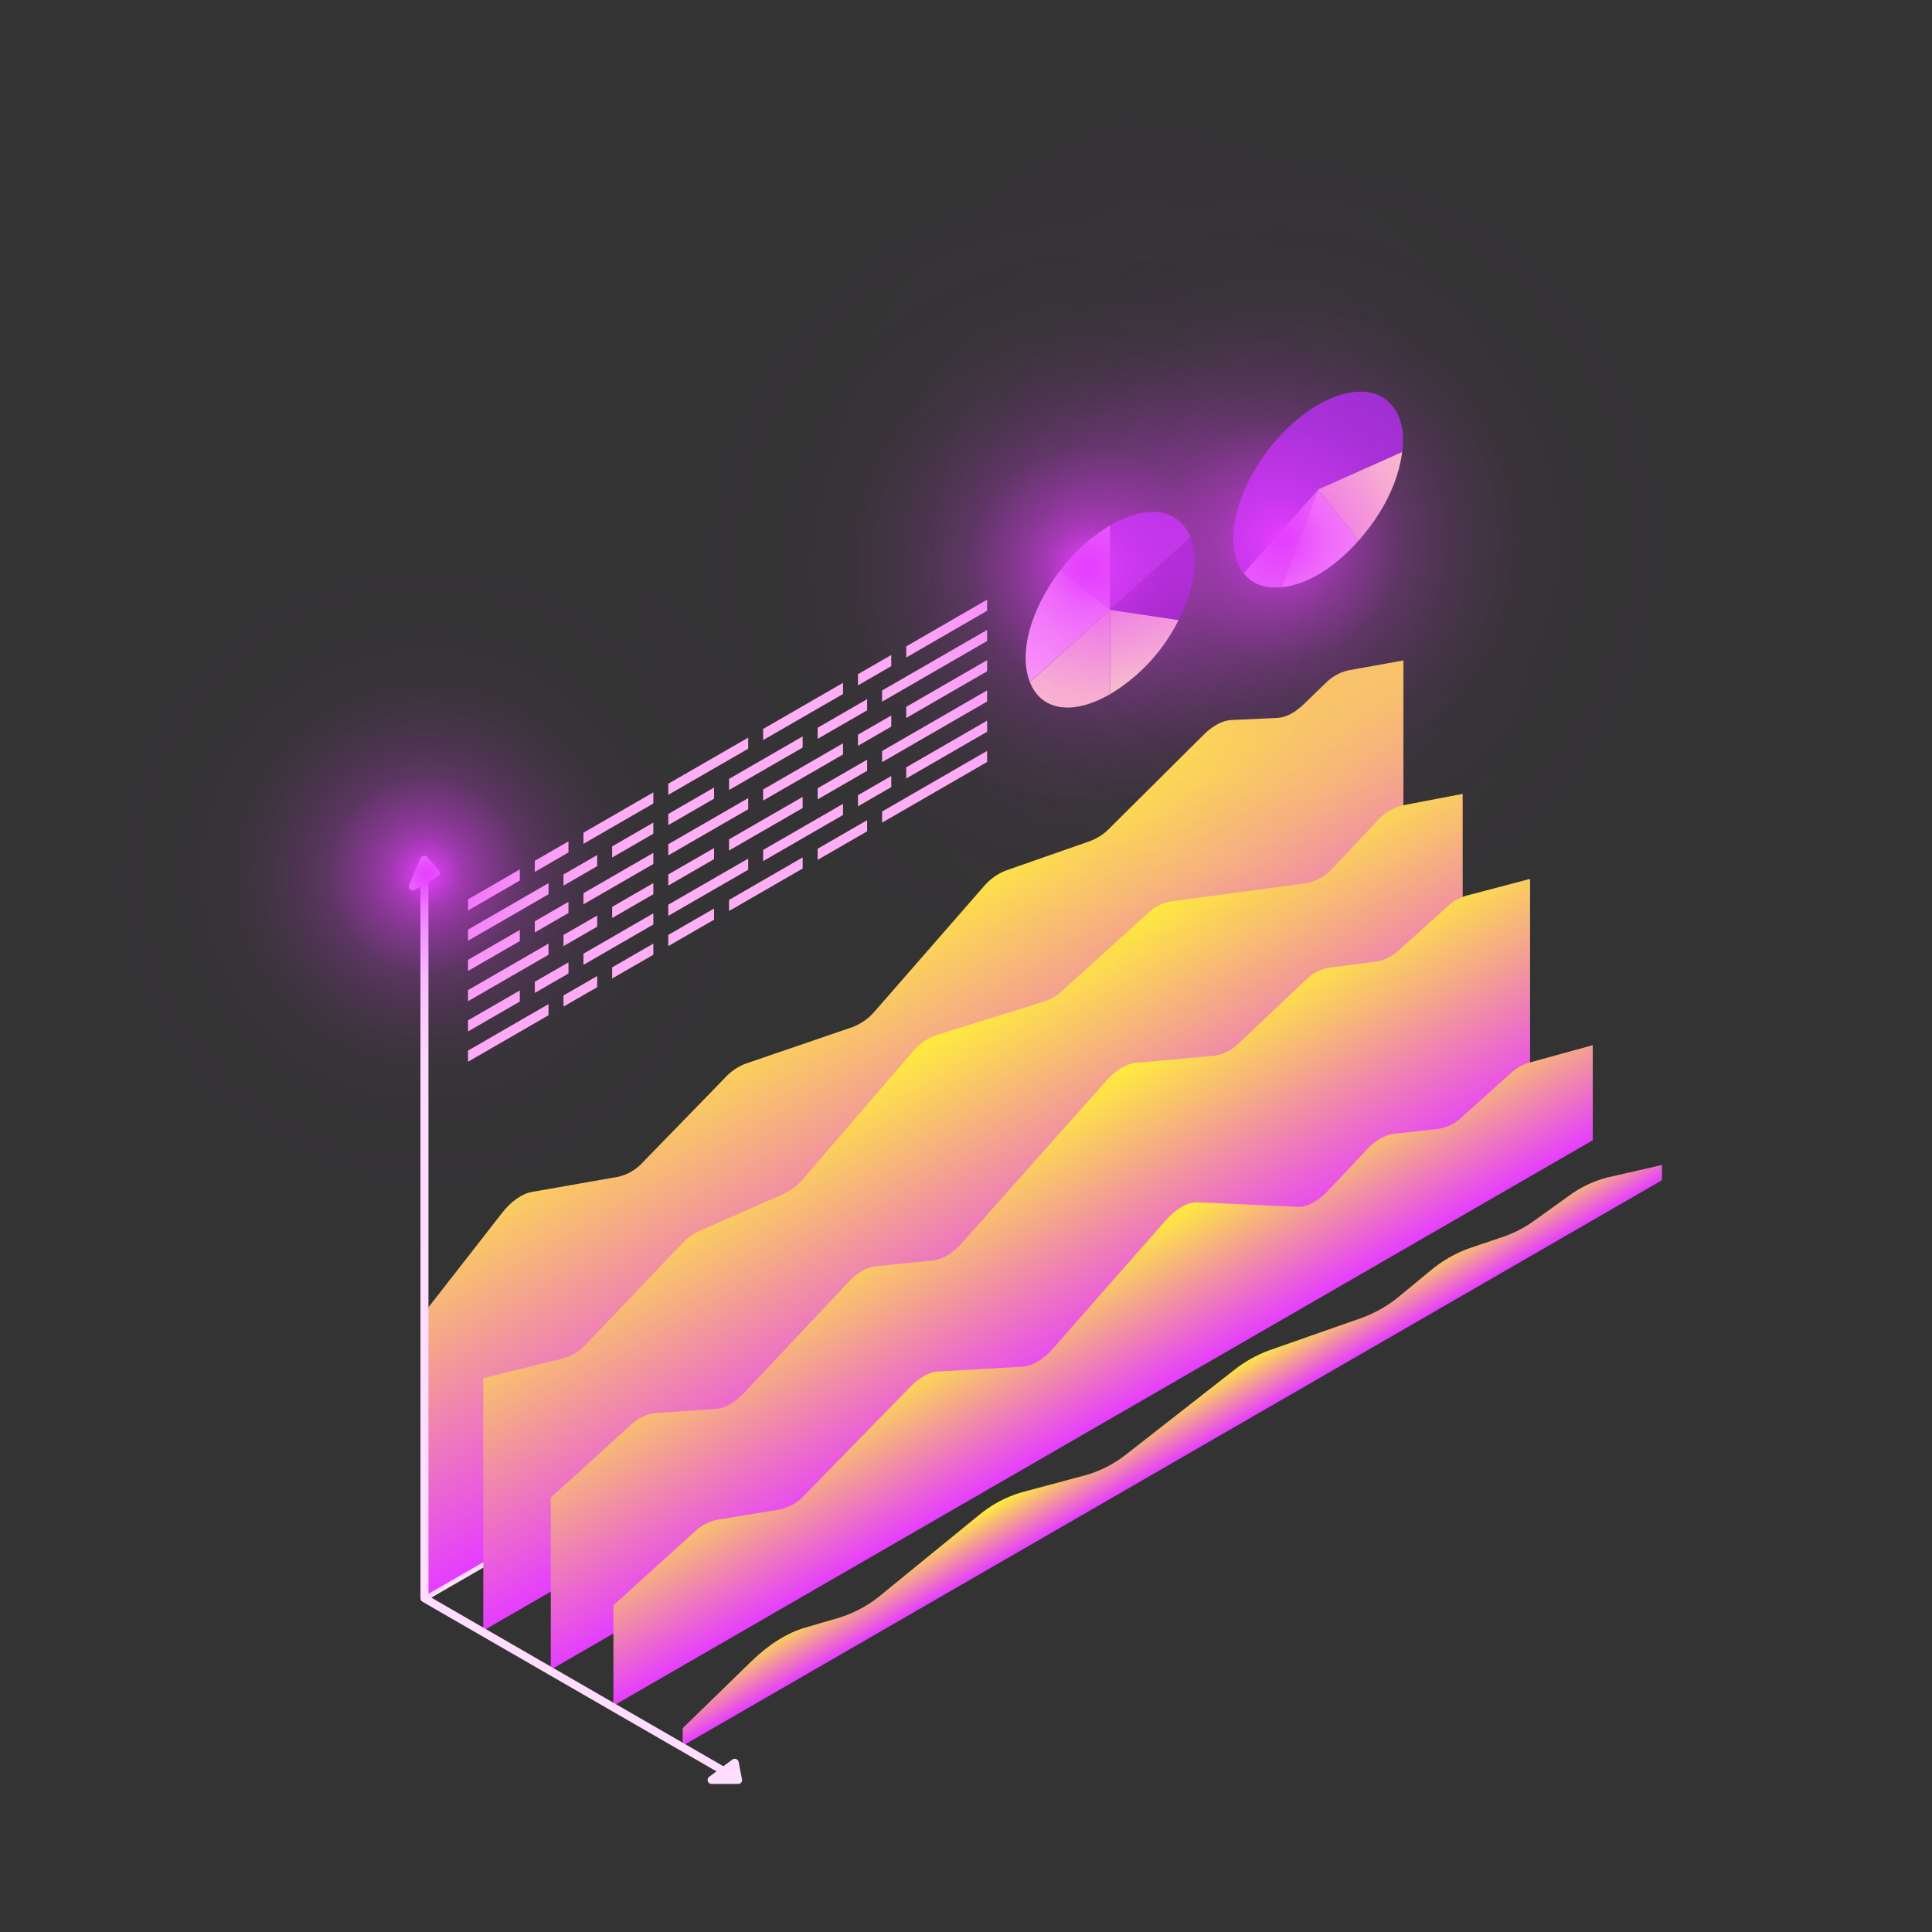 <svg xmlns="http://www.w3.org/2000/svg" width="72" height="72" viewBox="0 0 72 72" fill="none"><rect x="0" y="0" width="72" height="72" fill="#333333" stroke="none"/><g clip-path="url(#clip0_40_47)"><path d="M53.919 37.475C53.904 37.455 53.883 37.439 53.86 37.429C53.837 37.42 53.811 37.416 53.786 37.42L52.718 37.543C52.687 37.547 52.658 37.56 52.635 37.581C52.612 37.602 52.596 37.63 52.589 37.661C52.583 37.697 52.589 37.734 52.606 37.766C52.619 37.788 52.638 37.807 52.66 37.82L52.877 37.944L15.802 59.352C15.823 59.454 15.843 59.558 15.865 59.66L53.171 38.122L53.511 38.319C53.53 38.33 53.551 38.337 53.573 38.339C53.595 38.34 53.617 38.337 53.637 38.329C53.658 38.321 53.676 38.309 53.692 38.293C53.707 38.278 53.719 38.259 53.726 38.238L53.939 37.621C53.949 37.597 53.953 37.571 53.95 37.545C53.946 37.52 53.935 37.495 53.919 37.475Z" fill="#FFDDFF"></path><path style="mix-blend-mode:screen" d="M47.617 26.753L45.873 26.835C45.567 26.849 45.206 27.042 44.881 27.358L41.337 30.88C41.137 31.084 40.895 31.242 40.628 31.343L37.486 32.442C37.164 32.568 36.88 32.773 36.658 33.039L32.614 37.672C32.391 37.939 32.104 38.146 31.78 38.273L27.783 39.641C27.501 39.749 27.247 39.92 27.042 40.142L23.965 43.307C23.724 43.577 23.407 43.767 23.055 43.852L19.824 44.419C19.46 44.483 19.047 44.77 18.726 45.182L15.805 48.926V59.492L52.301 38.42V24.613L50.24 24.983C49.916 25.061 49.621 25.229 49.389 25.468L48.576 26.255C48.265 26.557 47.915 26.738 47.617 26.753Z" fill="url(#paint0_linear_40_47)"></path><path style="mix-blend-mode:screen" d="M51.327 30.591L49.687 32.333C49.435 32.627 49.092 32.831 48.713 32.911L43.609 33.598C43.296 33.659 43.008 33.811 42.78 34.034L39.59 36.921C39.401 37.098 39.177 37.233 38.932 37.318L34.888 38.578C34.542 38.703 34.237 38.919 34.006 39.205L29.947 43.916C29.745 44.158 29.492 44.354 29.207 44.49L26.057 45.881C25.812 45.995 25.592 46.157 25.409 46.356L21.864 50.072C21.636 50.328 21.342 50.517 21.014 50.617L18.011 51.36V60.768L54.51 39.695V29.585L52.242 30.019C51.886 30.113 51.568 30.312 51.327 30.591Z" fill="url(#paint1_linear_40_47)"></path><path style="mix-blend-mode:screen" d="M53.939 33.787L52.137 35.408C51.908 35.627 51.619 35.775 51.308 35.833L49.506 36.066C49.173 36.134 48.868 36.302 48.634 36.548L46.181 38.866C45.938 39.118 45.62 39.286 45.274 39.343L42.316 39.611C41.979 39.643 41.583 39.881 41.255 40.249L35.84 46.331C35.514 46.697 35.131 46.934 34.79 46.968L32.614 47.195C32.297 47.229 31.93 47.443 31.621 47.778L27.718 51.92C27.392 52.266 27.009 52.487 26.689 52.504L24.391 52.664C24.055 52.712 23.743 52.868 23.503 53.108L20.526 55.809V62.223L57.022 41.147V32.754L54.641 33.38C54.378 33.459 54.138 33.599 53.939 33.787Z" fill="url(#paint2_linear_40_47)"></path><path style="mix-blend-mode:screen" d="M56.281 40.013L54.48 41.632C54.249 41.858 53.955 42.009 53.637 42.065L51.936 42.255C51.621 42.291 51.258 42.502 50.943 42.834L49.474 44.393C49.117 44.77 48.696 44.99 48.36 44.976L44.64 44.807C44.283 44.79 43.831 45.041 43.463 45.459L39.219 50.28C38.879 50.667 38.465 50.912 38.119 50.932L34.953 51.112C34.639 51.13 34.269 51.333 33.946 51.663L29.992 55.71C29.75 55.979 29.432 56.167 29.079 56.25L26.695 56.644C26.392 56.712 26.114 56.862 25.892 57.079L22.86 59.824V63.567L59.357 42.495V38.951L56.971 39.606C56.713 39.687 56.477 39.826 56.281 40.013Z" fill="url(#paint3_linear_40_47)"></path><path style="mix-blend-mode:screen" d="M58.463 44.569L57.205 45.471C56.855 45.728 56.469 45.933 56.058 46.078L54.741 46.524C54.208 46.718 53.714 47.006 53.282 47.375L52.185 48.279C51.762 48.637 51.28 48.918 50.76 49.11L47.283 50.329C46.812 50.504 46.373 50.753 45.981 51.066L42.023 54.159C41.571 54.527 41.05 54.802 40.49 54.968L38.065 55.616C37.462 55.796 36.904 56.1 36.426 56.509L32.897 59.387C32.44 59.781 31.91 60.08 31.338 60.267L29.991 60.662C29.336 60.853 28.638 61.293 28.006 61.908L25.443 64.404V65.058L61.936 43.984V43.416L59.909 43.879C59.386 44.012 58.895 44.247 58.463 44.569Z" fill="url(#paint4_linear_40_47)"></path><path d="M27.084 65.895L15.967 59.477V32.614C15.967 32.574 15.951 32.536 15.923 32.508C15.895 32.48 15.857 32.465 15.818 32.465C15.778 32.465 15.741 32.48 15.713 32.508C15.685 32.536 15.669 32.574 15.669 32.614V59.563C15.669 59.589 15.676 59.615 15.689 59.638C15.702 59.66 15.721 59.679 15.744 59.692L26.943 66.153C26.965 66.166 26.991 66.173 27.016 66.173C27.051 66.176 27.086 66.166 27.115 66.146C27.144 66.126 27.164 66.096 27.173 66.062C27.182 66.028 27.179 65.993 27.164 65.961C27.149 65.929 27.123 65.904 27.091 65.889L27.084 65.895Z" fill="#FFDDFF"></path><path d="M16.351 32.432L15.926 31.939C15.909 31.92 15.888 31.905 15.864 31.896C15.841 31.888 15.815 31.885 15.79 31.889C15.765 31.893 15.742 31.903 15.722 31.918C15.702 31.934 15.686 31.954 15.676 31.977L15.251 32.97C15.237 32.998 15.234 33.03 15.241 33.061C15.248 33.092 15.265 33.12 15.289 33.14C15.316 33.164 15.351 33.178 15.387 33.178C15.413 33.178 15.439 33.172 15.462 33.158L16.313 32.665C16.332 32.655 16.35 32.64 16.363 32.622C16.376 32.605 16.385 32.584 16.389 32.562C16.393 32.54 16.391 32.517 16.384 32.496C16.378 32.475 16.366 32.455 16.351 32.439V32.432Z" fill="#FFDDFF"></path><path d="M27.651 66.305L27.528 65.664C27.523 65.639 27.512 65.616 27.496 65.597C27.48 65.578 27.459 65.562 27.436 65.553C27.413 65.544 27.387 65.541 27.363 65.545C27.338 65.548 27.314 65.558 27.294 65.573L26.431 66.214C26.405 66.232 26.386 66.258 26.376 66.288C26.367 66.318 26.367 66.35 26.378 66.38C26.389 66.415 26.413 66.444 26.445 66.462C26.467 66.475 26.493 66.482 26.519 66.482H27.511C27.533 66.482 27.555 66.477 27.575 66.468C27.594 66.458 27.612 66.445 27.626 66.428C27.64 66.411 27.649 66.391 27.653 66.369C27.658 66.348 27.657 66.326 27.651 66.305Z" fill="#FFDDFF"></path><g style="mix-blend-mode:screen"><path d="M19.372 32.816L17.442 33.931V33.515L19.372 32.401V32.816Z" fill="#FFAFF5"></path><path d="M21.185 31.768L19.93 32.494V32.079L21.185 31.355V31.768Z" fill="#FFAFF5"></path><path d="M24.348 29.944L21.744 31.447V31.032L24.348 29.529V29.944Z" fill="#FFAFF5"></path><path d="M27.883 27.903L24.905 29.621V29.207L27.883 27.489V27.903Z" fill="#FFAFF5"></path><path d="M28.44 27.166V27.581L31.417 25.863V25.447L28.44 27.166Z" fill="#FFAFF5"></path><path d="M33.215 24.825L31.974 25.541V25.125L33.215 24.409V24.825Z" fill="#FFAFF5"></path><path d="M36.787 22.762L33.773 24.503V24.088L36.787 22.347V22.762Z" fill="#FFAFF5"></path><path d="M20.441 33.327L17.442 35.058V34.643L20.441 32.912V33.327Z" fill="#FFAFF5"></path><path d="M22.256 32.279L21 33.004V32.588L22.256 31.864V32.279Z" fill="#FFAFF5"></path><path d="M24.348 31.071L22.813 31.957V31.542L24.348 30.656V31.071Z" fill="#FFAFF5"></path><path d="M26.611 29.764L24.905 30.749V30.334L26.611 29.349V29.764Z" fill="#FFAFF5"></path><path d="M27.169 29.027V29.442L29.913 27.859V27.443L27.169 29.027Z" fill="#FFAFF5"></path><path d="M32.316 26.471L30.471 27.535V27.121L32.316 26.055V26.471Z" fill="#FFAFF5"></path><path d="M36.787 23.889L32.873 26.149V25.733L36.787 23.474V23.889Z" fill="#FFAFF5"></path><path d="M19.372 35.071L17.442 36.185V35.77L19.372 34.655V35.071Z" fill="#FFAFF5"></path><path d="M21.185 34.024L19.93 34.749V34.333L21.185 33.609V34.024Z" fill="#FFAFF5"></path><path d="M24.348 32.198L21.744 33.701V33.287L24.348 31.783V32.198Z" fill="#FFAFF5"></path><path d="M27.883 30.158L24.905 31.876V31.461L27.883 29.743V30.158Z" fill="#FFAFF5"></path><path d="M28.44 29.421V29.835L31.417 28.117V27.701L28.44 29.421Z" fill="#FFAFF5"></path><path d="M33.215 27.079L31.974 27.795V27.38L33.215 26.664V27.079Z" fill="#FFAFF5"></path><path d="M36.787 25.016L33.773 26.757V26.341L36.787 24.601V25.016Z" fill="#FFAFF5"></path><path d="M20.441 35.581L17.442 37.312V36.898L20.441 35.166V35.581Z" fill="#FFAFF5"></path><path d="M22.256 34.533L21 35.259V34.844L22.256 34.118V34.533Z" fill="#FFAFF5"></path><path d="M24.348 33.325L22.813 34.212V33.796L24.348 32.91V33.325Z" fill="#FFAFF5"></path><path d="M26.611 32.018L24.905 33.003V32.588L26.611 31.604V32.018Z" fill="#FFAFF5"></path><path d="M27.169 31.281V31.696L29.913 30.113V29.697L27.169 31.281Z" fill="#FFAFF5"></path><path d="M32.316 28.725L30.471 29.791V29.376L32.316 28.31V28.725Z" fill="#FFAFF5"></path><path d="M36.787 26.143L32.873 28.403V27.988L36.787 25.728V26.143Z" fill="#FFAFF5"></path><path d="M19.372 37.325L17.442 38.439V38.025L19.372 36.911V37.325Z" fill="#FFAFF5"></path><path d="M21.185 36.279L19.93 37.003V36.588L21.185 35.863V36.279Z" fill="#FFAFF5"></path><path d="M24.348 34.453L21.744 35.957V35.541L24.348 34.037V34.453Z" fill="#FFAFF5"></path><path d="M27.883 32.413L24.905 34.131V33.715L27.883 31.997V32.413Z" fill="#FFAFF5"></path><path d="M28.44 31.675V32.091L31.417 30.372V29.957L28.44 31.675Z" fill="#FFAFF5"></path><path d="M33.215 29.333L31.974 30.049V29.634L33.215 28.919V29.333Z" fill="#FFAFF5"></path><path d="M36.787 27.27L33.773 29.011V28.596L36.787 26.855V27.27Z" fill="#FFAFF5"></path><path d="M20.441 37.835L17.442 39.568V39.152L20.441 37.42V37.835Z" fill="#FFAFF5"></path><path d="M22.256 36.788L21 37.513V37.098L22.256 36.373V36.788Z" fill="#FFAFF5"></path><path d="M24.348 35.58L22.813 36.466V36.05L24.348 35.166V35.58Z" fill="#FFAFF5"></path><path d="M26.611 34.274L24.905 35.258V34.842L26.611 33.858V34.274Z" fill="#FFAFF5"></path><path d="M27.169 33.537V33.951L29.913 32.367V31.952L27.169 33.537Z" fill="#FFAFF5"></path><path d="M32.316 30.98L30.471 32.045V31.63L32.316 30.565V30.98Z" fill="#FFAFF5"></path><path d="M36.787 28.397L32.873 30.657V30.243L36.787 27.983V28.397Z" fill="#FFAFF5"></path><path d="M41.372 22.724L39.529 21.246C40.025 20.572 40.652 20.005 41.372 19.578V22.724Z" fill="#EC84F6"></path><path d="M41.372 22.724L38.381 25.417C37.956 24.344 38.399 22.708 39.523 21.242L41.372 22.724Z" fill="#FFAFF5"></path><path d="M41.372 22.724V25.868C39.983 26.671 38.81 26.496 38.381 25.422L41.372 22.724Z" fill="#FECFC4"></path><path d="M41.372 22.724L43.924 23.102C43.356 24.25 42.471 25.21 41.372 25.868V22.724Z" fill="#FFE9BC"></path><path d="M41.372 22.724L44.364 20.03C44.685 20.835 44.529 21.911 43.917 23.108L41.372 22.724Z" fill="#711AA3"></path><path d="M41.372 22.723V19.578C42.762 18.775 43.934 18.951 44.364 20.024L41.372 22.723Z" fill="#962DCC"></path><path d="M49.12 18.244L47.762 21.883C47.131 21.947 46.677 21.778 46.344 21.358L49.12 18.244Z" fill="#EC84F6"></path><path d="M49.12 18.244L50.631 20.148C49.711 21.18 48.708 21.787 47.762 21.883L49.12 18.244Z" fill="#FFAFF5"></path><path d="M49.12 18.244L46.344 21.363C45.509 20.311 46.076 18.064 47.61 16.344C49.144 14.624 51.062 14.076 51.897 15.135C52.23 15.56 52.345 16.103 52.255 16.849L49.12 18.244Z" fill="#962DCC"></path><path d="M49.12 18.244L52.255 16.844C52.113 17.961 51.546 19.113 50.631 20.148L49.12 18.244Z" fill="#FECFC4"></path></g><path style="mix-blend-mode:screen" d="M40.571 39.549C50.733 39.549 58.97 31.312 58.97 21.15C58.97 10.989 50.733 2.751 40.571 2.751C30.41 2.751 22.172 10.989 22.172 21.15C22.172 31.312 30.41 39.549 40.571 39.549Z" fill="url(#paint5_radial_40_47)"></path><path style="mix-blend-mode:screen" d="M60.772 33.159C67.957 25.974 67.957 14.324 60.772 7.139C53.587 -0.047 41.937 -0.047 34.752 7.139C27.566 14.324 27.566 25.974 34.752 33.159C41.937 40.344 53.587 40.344 60.772 33.159Z" fill="url(#paint6_radial_40_47)"></path><path style="mix-blend-mode:screen" d="M30.385 35.953C32.246 27.949 27.266 19.953 19.263 18.092C11.26 16.231 3.264 21.21 1.403 29.214C-0.458 37.217 4.521 45.213 12.524 47.074C20.527 48.935 28.524 43.956 30.385 35.953Z" fill="url(#paint7_radial_40_47)"></path></g><defs><linearGradient id="paint0_linear_40_47" x1="30.359" y1="35.657" x2="37.041" y2="47.23" gradientUnits="userSpaceOnUse"><stop stop-color="#FFEC3D"></stop><stop offset="1" stop-color="#E53DFF"></stop></linearGradient><linearGradient id="paint1_linear_40_47" x1="33.042" y1="39.602" x2="38.449" y2="48.968" gradientUnits="userSpaceOnUse"><stop stop-color="#FFEC3D"></stop><stop offset="1" stop-color="#E53DFF"></stop></linearGradient><linearGradient id="paint2_linear_40_47" x1="36.199" y1="43.027" x2="40.59" y2="50.633" gradientUnits="userSpaceOnUse"><stop stop-color="#FFEC3D"></stop><stop offset="1" stop-color="#E53DFF"></stop></linearGradient><linearGradient id="paint3_linear_40_47" x1="39.118" y1="47.813" x2="41.876" y2="52.588" gradientUnits="userSpaceOnUse"><stop stop-color="#FFEC3D"></stop><stop offset="1" stop-color="#E53DFF"></stop></linearGradient><linearGradient id="paint4_linear_40_47" x1="42.82" y1="52.732" x2="43.811" y2="54.448" gradientUnits="userSpaceOnUse"><stop stop-color="#FFEC3D"></stop><stop offset="1" stop-color="#E53DFF"></stop></linearGradient><radialGradient id="paint5_radial_40_47" cx="0" cy="0" r="1" gradientUnits="userSpaceOnUse" gradientTransform="translate(40.571 21.15) scale(18.399)"><stop stop-color="#E53DFF"></stop><stop offset="0.01" stop-color="#E53DFF" stop-opacity="0.96"></stop><stop offset="0.05" stop-color="#E53DFF" stop-opacity="0.78"></stop><stop offset="0.09" stop-color="#E53DFF" stop-opacity="0.61"></stop><stop offset="0.14" stop-color="#E53DFF" stop-opacity="0.47"></stop><stop offset="0.2" stop-color="#E53DFF" stop-opacity="0.34"></stop><stop offset="0.25" stop-color="#E53DFF" stop-opacity="0.23"></stop><stop offset="0.32" stop-color="#E53DFF" stop-opacity="0.15"></stop><stop offset="0.4" stop-color="#E53DFF" stop-opacity="0.08"></stop><stop offset="0.49" stop-color="#E53DFF" stop-opacity="0.03"></stop><stop offset="0.63" stop-color="#E53DFF" stop-opacity="0.01"></stop><stop offset="1" stop-color="#E53DFF" stop-opacity="0"></stop></radialGradient><radialGradient id="paint6_radial_40_47" cx="0" cy="0" r="1" gradientUnits="userSpaceOnUse" gradientTransform="translate(47.761 20.15) scale(18.399)"><stop stop-color="#E53DFF"></stop><stop offset="0.01" stop-color="#E53DFF" stop-opacity="0.96"></stop><stop offset="0.05" stop-color="#E53DFF" stop-opacity="0.78"></stop><stop offset="0.09" stop-color="#E53DFF" stop-opacity="0.61"></stop><stop offset="0.14" stop-color="#E53DFF" stop-opacity="0.47"></stop><stop offset="0.2" stop-color="#E53DFF" stop-opacity="0.34"></stop><stop offset="0.25" stop-color="#E53DFF" stop-opacity="0.23"></stop><stop offset="0.32" stop-color="#E53DFF" stop-opacity="0.15"></stop><stop offset="0.4" stop-color="#E53DFF" stop-opacity="0.08"></stop><stop offset="0.49" stop-color="#E53DFF" stop-opacity="0.03"></stop><stop offset="0.63" stop-color="#E53DFF" stop-opacity="0.01"></stop><stop offset="1" stop-color="#E53DFF" stop-opacity="0"></stop></radialGradient><radialGradient id="paint7_radial_40_47" cx="0" cy="0" r="1" gradientUnits="userSpaceOnUse" gradientTransform="translate(15.893 32.582) scale(14.878)"><stop stop-color="#E53DFF"></stop><stop offset="0.01" stop-color="#E53DFF" stop-opacity="0.96"></stop><stop offset="0.05" stop-color="#E53DFF" stop-opacity="0.78"></stop><stop offset="0.09" stop-color="#E53DFF" stop-opacity="0.61"></stop><stop offset="0.14" stop-color="#E53DFF" stop-opacity="0.47"></stop><stop offset="0.2" stop-color="#E53DFF" stop-opacity="0.34"></stop><stop offset="0.25" stop-color="#E53DFF" stop-opacity="0.23"></stop><stop offset="0.32" stop-color="#E53DFF" stop-opacity="0.15"></stop><stop offset="0.4" stop-color="#E53DFF" stop-opacity="0.08"></stop><stop offset="0.49" stop-color="#E53DFF" stop-opacity="0.03"></stop><stop offset="0.63" stop-color="#E53DFF" stop-opacity="0.01"></stop><stop offset="1" stop-color="#E53DFF" stop-opacity="0"></stop></radialGradient><clipPath id="clip0_40_47"><rect width="70.886" height="70.886" fill="white" transform="translate(0.148 0.835)"></rect></clipPath></defs></svg>